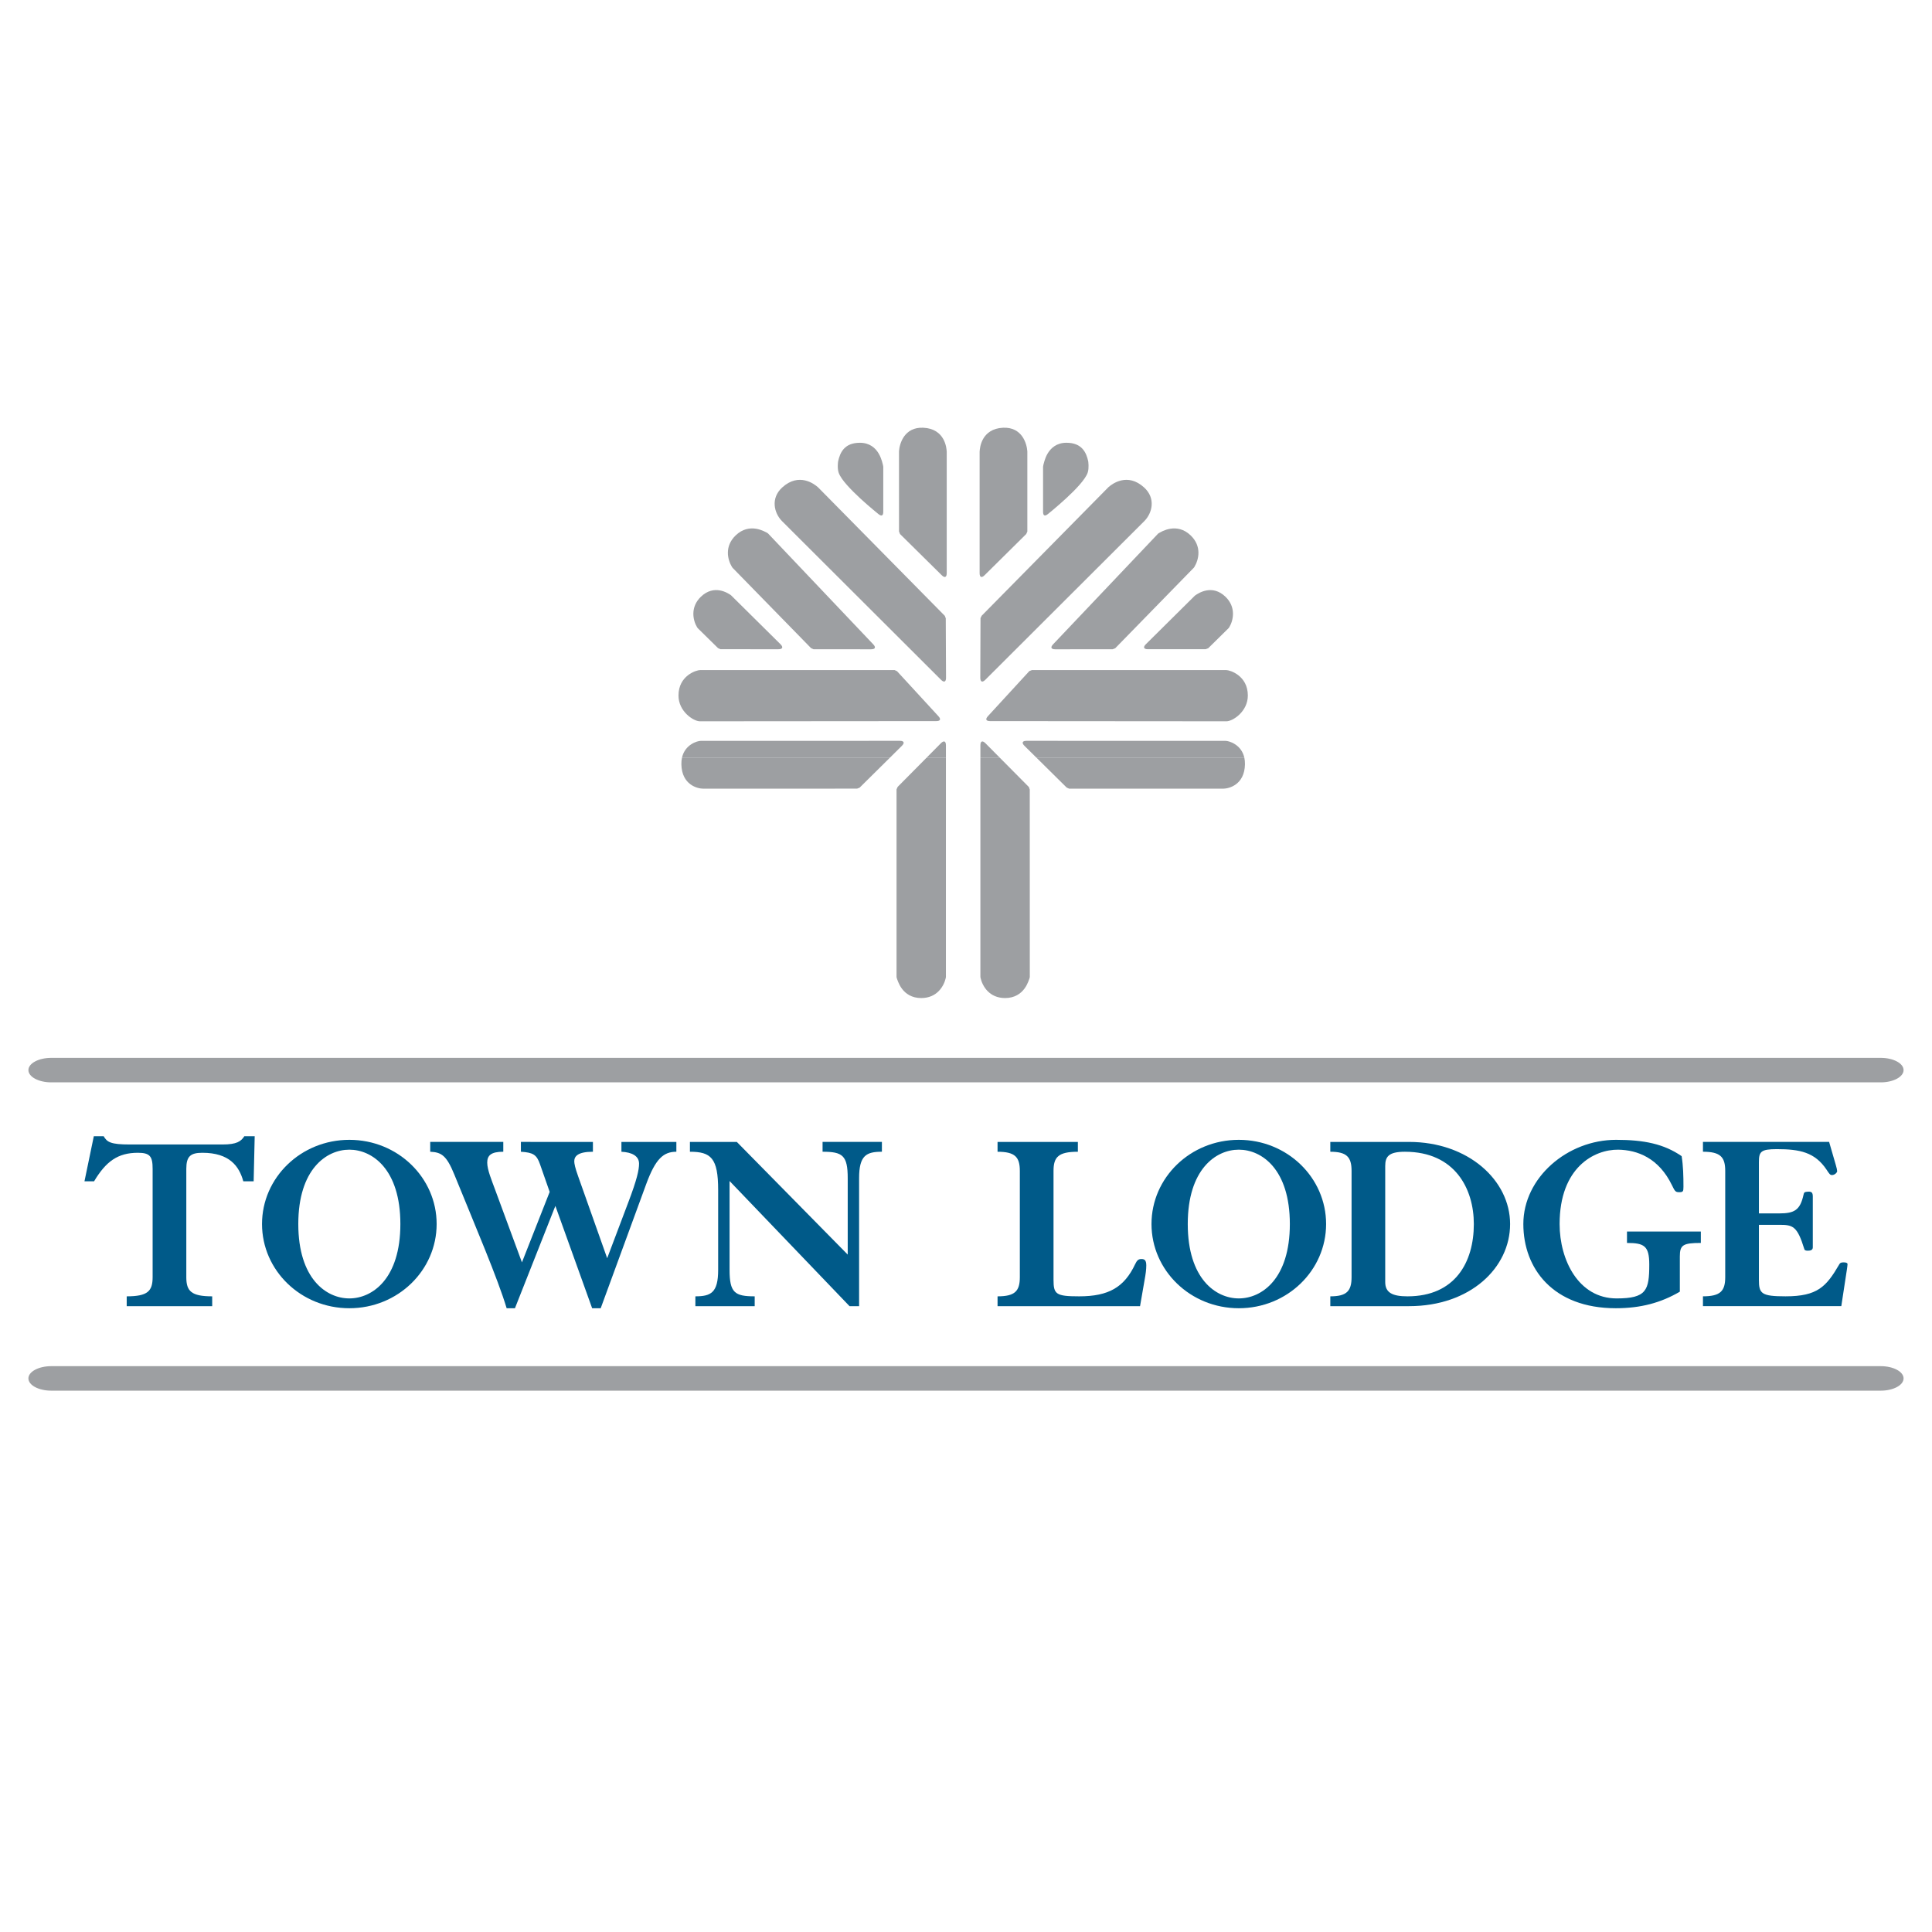 <?xml version="1.0" encoding="utf-8"?>
<!-- Generator: Adobe Illustrator 13.0.0, SVG Export Plug-In . SVG Version: 6.00 Build 14948)  -->
<!DOCTYPE svg PUBLIC "-//W3C//DTD SVG 1.0//EN" "http://www.w3.org/TR/2001/REC-SVG-20010904/DTD/svg10.dtd">
<svg version="1.0" id="Layer_1" xmlns="http://www.w3.org/2000/svg" xmlns:xlink="http://www.w3.org/1999/xlink" x="0px" y="0px"
	 width="192.756px" height="192.756px" viewBox="0 0 192.756 192.756" enable-background="new 0 0 192.756 192.756"
	 xml:space="preserve">
<g>
	<polygon fill-rule="evenodd" clip-rule="evenodd" fill="#FFFFFF" points="0,0 192.756,0 192.756,192.756 0,192.756 0,0 	"/>
	<path fill-rule="evenodd" clip-rule="evenodd" fill="#9D9FA2" d="M88.799,75.583l-3.041,3.007
		c-0.037,0.019-0.075,0.027-0.122,0.045l-0.13,0.048l-15.364,0.002c-0.531-0.004-2.121-0.359-2.161-2.43
		c-0.006-0.247,0.019-0.471,0.065-0.673H88.799L88.799,75.583z M94.376,75.583l-0.002,21.863l-0.009,0.109
		c-0.195,0.861-0.894,2.021-2.452,2.021c-0.96,0-1.559-0.443-1.922-0.926c-0.178-0.236-0.296-0.479-0.377-0.676
		c-0.077-0.184-0.12-0.332-0.144-0.396c-0.011-0.08-0.022-0.105-0.022-0.107V78.752c0.014-0.039,0.035-0.071,0.055-0.118
		l0.057-0.128l2.898-2.924H94.376L94.376,75.583z M99.736,75.583l2.923,2.945c0.018,0.036,0.012,0.062,0.031,0.107l0.05,0.129
		l0.004,18.707c-0.021,0.078-0.019,0.105-0.021,0.107c-0.026,0.064-0.069,0.213-0.145,0.396c-0.081,0.197-0.2,0.439-0.377,0.676
		c-0.363,0.482-0.965,0.926-1.924,0.926c-1.558,0-2.256-1.16-2.45-2.021l-0.013-0.109V75.583H99.736L99.736,75.583z M124.146,75.583
		c0.045,0.201,0.068,0.426,0.064,0.673c-0.04,2.07-1.63,2.426-2.161,2.43l-15.378,0.001c-0.038-0.012-0.071-0.034-0.117-0.052
		l-0.129-0.057l-3.029-2.996H124.146L124.146,75.583z"/>
	<path fill-rule="evenodd" clip-rule="evenodd" fill="#9D9FA2" d="M68.046,75.583c0.296-1.312,1.53-1.663,1.859-1.665l19.868-0.006
		c0.424,0,0.507,0.206,0.205,0.502l-1.179,1.169H68.046L68.046,75.583z M92.456,75.583l1.417-1.43
		c0.299-0.3,0.503-0.217,0.503,0.208v1.222H92.456L92.456,75.583z M97.815,75.583V74.36c0-0.424,0.203-0.507,0.502-0.208l1.419,1.43
		H97.815L97.815,75.583z M103.396,75.583l-1.184-1.169c-0.303-0.299-0.217-0.502,0.205-0.502l19.869,0.006
		c0.327,0.001,1.562,0.353,1.859,1.665H103.396L103.396,75.583z M102.817,66.908l0.134-0.053l19.378-0.004
		c0.396,0.004,2.168,0.557,2.168,2.543c0,1.597-1.498,2.565-2.13,2.569l-23.585-0.018c-0.412,0-0.495-0.189-0.218-0.491l4.141-4.508
		C102.741,66.926,102.771,66.928,102.817,66.908L102.817,66.908z M114.324,64.273l4.894-4.849c0.377-0.272,1.739-1.15,3.05,0.116
		c1.058,1.019,0.807,2.328,0.37,3.052l-0.075,0.093l-2.018,1.989c-0.036,0.019-0.075,0.027-0.12,0.045l-0.131,0.05l-5.763,0.004
		C114.107,64.775,114.021,64.572,114.324,64.273L114.324,64.273z M97.881,61.564l0.055-0.125l12.656-12.837
		c0.378-0.335,1.901-1.478,3.558,0.034c1.178,1.074,0.814,2.54,0.035,3.339L98.306,67.823c-0.301,0.299-0.502,0.215-0.502-0.209
		l0.022-5.951C97.841,61.625,97.86,61.611,97.881,61.564L97.881,61.564z M105.067,64.284l10.491-11.059
		c0.113-0.057,0.288-0.171,0.471-0.252c0.197-0.085,0.45-0.177,0.743-0.223c0.596-0.093,1.335,0.004,2.025,0.672
		c1.12,1.082,0.817,2.399,0.358,3.156l-0.068,0.085l-7.824,8.015c-0.036,0.019-0.075,0.026-0.121,0.045l-0.132,0.053l-5.729,0.004
		C104.864,64.779,104.781,64.586,105.067,64.284L105.067,64.284z M106.356,49.73c-0.932,0.858-1.812,1.562-1.812,1.562
		c-0.307,0.244-0.477,0.163-0.477-0.229v-4.498l0.034-0.195c0.021-0.077,0.051-0.207,0.098-0.361
		c0.064-0.217,0.164-0.491,0.322-0.759c0.323-0.546,0.896-1.076,1.877-1.076c1.563,0,1.985,0.997,2.172,1.841
		c0,0,0.026,0.183,0.033,0.394c0.006,0.201-0.003,0.483-0.077,0.722c-0.118,0.372-0.451,0.818-0.83,1.25
		C107.309,48.825,106.825,49.297,106.356,49.73L106.356,49.73z M97.737,57.18V45.054c0.008-0.093,0.023-0.287,0.067-0.496
		c0.049-0.225,0.132-0.5,0.286-0.771c0.319-0.558,0.916-1.063,1.985-1.112c1.903-0.087,2.372,1.595,2.423,2.354v8.006
		c-0.015,0.039-0.034,0.071-0.055,0.118l-0.057,0.128l-4.15,4.107C97.936,57.686,97.737,57.602,97.737,57.18L97.737,57.18z
		 M67.693,69.394c0-1.987,1.773-2.539,2.167-2.543h19.394c0.039,0.015,0.073,0.037,0.118,0.057l0.13,0.062l4.123,4.484
		c0.279,0.302,0.197,0.491-0.215,0.491l-23.588,0.018C69.193,71.959,67.693,70.991,67.693,69.394L67.693,69.394z M69.554,62.593
		c-0.438-0.724-0.688-2.034,0.37-3.052c1.331-1.286,2.715-0.359,3-0.161l4.944,4.894c0.3,0.298,0.215,0.501-0.208,0.501
		l-5.776-0.002c-0.039-0.012-0.073-0.035-0.12-0.053l-0.126-0.057l-2.011-1.977L69.554,62.593L69.554,62.593z M78.04,48.635
		c1.685-1.536,3.231-0.328,3.576-0.016l12.65,12.824c0.018,0.037,0.026,0.076,0.045,0.12l0.049,0.13l0.026,5.92
		c0.002,0.424-0.201,0.509-0.501,0.209L78.005,51.975C77.229,51.175,76.865,49.709,78.04,48.635L78.04,48.635z M73.035,56.578
		c-0.459-0.757-0.763-2.075,0.357-3.156c0.692-0.668,1.431-0.765,2.027-0.672c0.291,0.046,0.546,0.138,0.741,0.223
		c0.183,0.081,0.314,0.156,0.379,0.187l0.091,0.065l10.494,11.059c0.286,0.302,0.201,0.495-0.213,0.495l-5.744-0.002
		c-0.039-0.012-0.071-0.035-0.118-0.055l-0.129-0.057l-7.818-8.002L73.035,56.578L73.035,56.578z M83.619,46.03
		c0.187-0.849,0.601-1.855,2.174-1.855c0.982,0,1.555,0.53,1.875,1.076c0.158,0.269,0.258,0.542,0.324,0.759
		c0.047,0.154,0.076,0.284,0.097,0.363l0.035,0.193v4.498c0,0.392-0.17,0.473-0.477,0.229c0,0-0.882-0.705-1.814-1.562
		c-0.466-0.433-0.947-0.905-1.337-1.348c-0.382-0.432-0.714-0.878-0.83-1.25c-0.077-0.239-0.085-0.521-0.079-0.722
		C83.593,46.233,83.613,46.074,83.619,46.03L83.619,46.03z M92.117,42.675c1.07,0.049,1.667,0.554,1.983,1.112
		c0.154,0.271,0.239,0.546,0.289,0.771c0.045,0.209,0.057,0.402,0.066,0.496V57.18c0,0.422-0.201,0.506-0.499,0.209l-4.165-4.114
		c-0.019-0.037-0.025-0.077-0.045-0.122l-0.051-0.132l-0.002-8.006C89.749,44.25,90.226,42.588,92.117,42.675L92.117,42.675z"/>
	<path fill-rule="evenodd" clip-rule="evenodd" fill="#9D9FA2" d="M5.114,105.543h182.527c1.259,0,2.279,0.547,2.279,1.221
		s-1.021,1.223-2.279,1.223H5.114c-1.259,0-2.28-0.549-2.28-1.223S3.855,105.543,5.114,105.543L5.114,105.543z"/>
	<path fill-rule="evenodd" clip-rule="evenodd" fill="#9D9FA2" d="M5.114,136.303h182.527c1.259,0,2.279,0.547,2.279,1.221
		c0,0.676-1.021,1.223-2.279,1.223H5.114c-1.259,0-2.28-0.547-2.28-1.223C2.834,136.85,3.855,136.303,5.114,136.303L5.114,136.303z"
		/>
	<path fill-rule="evenodd" clip-rule="evenodd" fill="#005A89" d="M21.171,130.316v-0.98c-2.092,0-2.583-0.52-2.583-1.914v-10.807
		c0-1.24,0.414-1.602,1.601-1.602c2.715,0,3.671,1.344,4.085,2.844h1.033l0.104-4.496h-1.033c-0.336,0.514-0.751,0.824-2.171,0.824
		h-9.279c-1.861,0-2.251-0.23-2.586-0.824H9.36l-0.932,4.496h0.958c1.189-1.99,2.377-2.844,4.367-2.844
		c1.216,0,1.474,0.361,1.474,1.602v10.807c0,1.395-0.492,1.914-2.586,1.914v0.98H21.171L21.171,130.316z"/>
	<path fill-rule="evenodd" clip-rule="evenodd" fill="#005A89" d="M26.142,122.121c0,4.629,3.876,8.402,8.711,8.402
		c4.834,0,8.711-3.773,8.711-8.402c0-4.627-3.877-8.4-8.711-8.4C30.019,113.721,26.142,117.494,26.142,122.121L26.142,122.121z
		 M29.761,122.121c0-5.453,2.791-7.418,5.092-7.418c2.299,0,5.092,1.965,5.092,7.418c0,5.457-2.792,7.422-5.092,7.422
		C32.552,129.543,29.761,127.578,29.761,122.121L29.761,122.121z"/>
	<path fill-rule="evenodd" clip-rule="evenodd" fill="#005A89" d="M51.376,130.523l4.033-10.209l3.669,10.209h0.854l4.548-12.408
		c0.932-2.533,1.733-3.205,3-3.205v-0.98h-5.481v0.98c1.035,0.051,1.759,0.416,1.759,1.189c0,0.619-0.207,1.578-1.061,3.826
		l-2.119,5.607l-2.894-8.166c-0.311-0.855-0.39-1.293-0.39-1.5c0-0.492,0.336-0.957,1.861-0.957v-0.98H51.97v0.98
		c1.214,0.078,1.578,0.285,1.913,1.268l0.958,2.74l-2.767,7.029l-2.689-7.287c-0.311-0.855-0.775-1.941-0.775-2.664
		c0-0.725,0.388-1.086,1.603-1.086v-0.98h-7.29v0.98c1.112,0.051,1.627,0.361,2.405,2.275c2.145,5.273,4.317,10.338,5.22,13.338
		H51.376L51.376,130.523z"/>
	<path fill-rule="evenodd" clip-rule="evenodd" fill="#005A89" d="M85.713,130.316v-12.77c0-2.275,0.725-2.637,2.275-2.637v-0.98
		h-5.92v0.98c1.991,0,2.509,0.361,2.509,2.637v7.625L73.512,113.93h-4.678v0.98c2.094,0,2.817,0.619,2.817,3.826v7.963
		c0,2.275-0.723,2.637-2.273,2.637v0.98h5.918v-0.98c-1.989,0-2.507-0.361-2.507-2.637v-8.869l11.969,12.486H85.713L85.713,130.316z
		"/>
	<path fill-rule="evenodd" clip-rule="evenodd" fill="#005A89" d="M113.743,130.316l0.439-2.531
		c0.129-0.699,0.183-1.139,0.183-1.527c0-0.541-0.183-0.645-0.491-0.645c-0.286,0-0.44,0.127-0.621,0.516
		c-1.086,2.301-2.637,3.207-5.583,3.207c-2.326,0-2.56-0.209-2.56-1.654v-10.859c0-1.395,0.491-1.912,2.429-1.912v-0.98h-8.013v0.98
		c1.732,0,2.223,0.518,2.223,1.912v10.6c0,1.395-0.49,1.914-2.223,1.914v0.98H113.743L113.743,130.316z"/>
	<path fill-rule="evenodd" clip-rule="evenodd" fill="#005A89" d="M114.885,122.121c0,4.629,3.876,8.402,8.71,8.402
		c4.835,0,8.711-3.773,8.711-8.402c0-4.627-3.876-8.4-8.711-8.4C118.761,113.721,114.885,117.494,114.885,122.121L114.885,122.121z
		 M118.503,122.121c0-5.453,2.793-7.418,5.092-7.418c2.303,0,5.093,1.965,5.093,7.418c0,5.457-2.79,7.422-5.093,7.422
		C121.296,129.543,118.503,127.578,118.503,122.121L118.503,122.121z"/>
	<path fill-rule="evenodd" clip-rule="evenodd" fill="#005A89" d="M138.204,116.332c0-0.93,0.337-1.422,1.965-1.422
		c5.015,0,6.876,3.723,6.876,7.211c0,3.803-1.861,7.215-6.616,7.215c-1.5,0-2.225-0.361-2.225-1.424V116.332L138.204,116.332z
		 M134.846,127.422c0,1.395-0.491,1.914-2.121,1.914v0.98h7.858c6.101,0,10.08-3.824,10.08-8.195c0-4.367-4.187-8.191-10.08-8.191
		h-7.858v0.98c1.63,0,2.121,0.518,2.121,1.912V127.422L134.846,127.422z"/>
	<path fill-rule="evenodd" clip-rule="evenodd" fill="#005A89" d="M162.325,122.873v1.137c1.705,0,2.223,0.283,2.223,2.145
		c0,2.586-0.284,3.389-3.257,3.389c-3.8,0-5.688-3.826-5.688-7.422c0-5.66,3.465-7.443,5.843-7.418
		c1.912,0.027,4.058,0.826,5.376,3.568c0.285,0.596,0.361,0.672,0.699,0.672c0.388,0,0.438-0.053,0.438-0.543
		c0-1.086-0.024-2.068-0.182-3.051c-1.757-1.215-3.748-1.629-6.539-1.629c-4.86,0-9.254,3.773-9.254,8.4
		c0,4.422,2.946,8.402,9.229,8.402c2.481,0,4.497-0.543,6.385-1.652v-3.518c0-1.137,0.311-1.344,2.095-1.344v-1.137H162.325
		L162.325,122.873z"/>
	<path fill-rule="evenodd" clip-rule="evenodd" fill="#005A89" d="M183.707,130.316l0.568-3.721
		c0.026-0.234,0.053-0.363,0.053-0.467s-0.104-0.182-0.388-0.182c-0.311,0-0.363,0.078-0.44,0.207
		c-1.293,2.225-2.172,3.182-5.35,3.182c-2.405,0-2.664-0.262-2.664-1.631v-5.504h2.042c1.344,0,1.784,0.127,2.482,2.402
		c0.024,0.104,0.077,0.182,0.361,0.182s0.492-0.078,0.492-0.334v-5.068c0-0.414-0.131-0.492-0.441-0.492
		c-0.388,0.027-0.438,0.053-0.491,0.338c-0.335,1.5-0.903,1.834-2.403,1.834h-2.042v-5.119c0-1.033,0.182-1.293,1.784-1.293
		c2.3,0,3.8,0.311,4.963,2.045c0.284,0.438,0.361,0.541,0.544,0.541c0.284,0,0.516-0.258,0.516-0.387
		c0-0.104-0.051-0.338-0.128-0.596l-0.674-2.324h-12.587v0.98c1.73,0,2.222,0.518,2.222,1.912v10.6c0,1.395-0.491,1.914-2.222,1.914
		v0.98H183.707L183.707,130.316z"/>
</g>
</svg>
